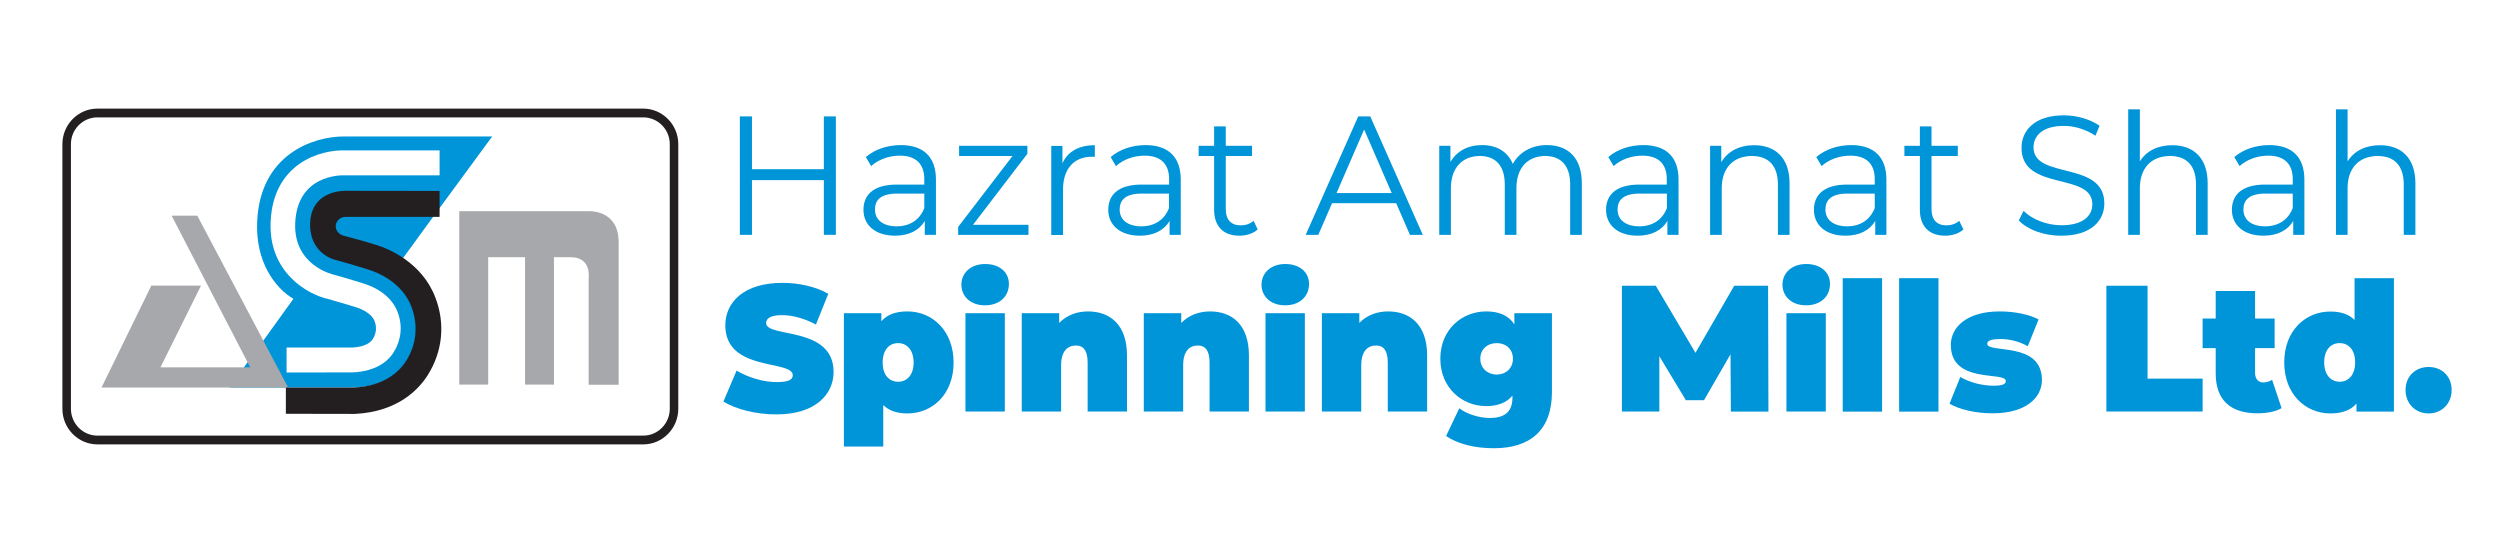 <?xml version="1.0" encoding="utf-8"?>
<!-- Generator: Adobe Illustrator 26.0.3, SVG Export Plug-In . SVG Version: 6.00 Build 0)  -->
<svg version="1.1" id="Layer_1" xmlns="http://www.w3.org/2000/svg" xmlns:xlink="http://www.w3.org/1999/xlink" x="0px" y="0px"
	 viewBox="0 0 208.32 45" style="enable-background:new 0 0 208.32 45;" xml:space="preserve">
<style type="text/css">
	.st0{fill:#034EA1;}
	.st1{fill-rule:evenodd;clip-rule:evenodd;fill:#FFFFFF;}
	.st2{fill-rule:evenodd;clip-rule:evenodd;fill:#231F20;}
	.st3{fill-rule:evenodd;clip-rule:evenodd;fill:#007DC4;}
	.st4{fill:#00BFF2;}
	.st5{fill:#005AA9;}
	.st6{fill:#2E3191;}
	.st7{fill:#231F20;}
	.st8{fill:#1B75BB;}
	.st9{fill:#EC1C24;}
	.st10{fill:none;stroke:#00675B;stroke-width:0.375;stroke-miterlimit:10;}
	.st11{fill:#0094D9;}
	.st12{fill:#FFFFFF;}
	.st13{fill:#A6A8AB;}
	.st14{fill:#665345;}
	.st15{fill:#F09221;}
	.st16{fill:#6AB345;}
	.st17{fill-rule:evenodd;clip-rule:evenodd;fill:#F59123;}
	.st18{filter:url(#Adobe_OpacityMaskFilter);}
	.st19{filter:url(#Adobe_OpacityMaskFilter_00000087372283256246935160000014896668959977942408_);}
	
		.st20{mask:url(#SVGID_00000159459007512644755850000018003345875751470749_);fill:url(#SVGID_00000028285197016273289540000012438061625178492560_);}
	.st21{opacity:0.7;fill:url(#SVGID_00000066505626868361084490000013848926412470889875_);}
	.st22{filter:url(#Adobe_OpacityMaskFilter_00000108271416434830021780000009885171150975902350_);}
	.st23{filter:url(#Adobe_OpacityMaskFilter_00000106133748290685718000000001927521644484540596_);}
	
		.st24{mask:url(#SVGID_00000119106364039300433360000016191044176624575155_);fill:url(#SVGID_00000139262246250665291810000012825848562768705956_);}
	.st25{opacity:0.7;fill:url(#SVGID_00000165201290207748503650000003756122735228027538_);}
	.st26{filter:url(#Adobe_OpacityMaskFilter_00000050642138146957993360000008166307614767844488_);}
	.st27{filter:url(#Adobe_OpacityMaskFilter_00000094617509923944901990000015248508922821966011_);}
	
		.st28{mask:url(#SVGID_00000021110923077770242370000003453413599144426119_);fill:url(#SVGID_00000053511713568263238850000009175709753399979444_);}
	.st29{opacity:0.7;fill:url(#SVGID_00000178903427613811588630000002627413832538348454_);}
	.st30{fill:#593921;}
	.st31{clip-path:url(#Mask_00000093884994811389392080000011303916177839560332_);}
	.st32{fill:#F59120;}
	.st33{fill:#B76E11;}
	.st34{fill:#C5843A;}
	.st35{fill:#D39E64;}
	.st36{fill:#E1BA8E;}
	.st37{fill:#E8C8A5;}
	.st38{fill:#473427;}
	.st39{fill:url(#SVGID_00000027579649212411660870000009984984404646396822_);}
	.st40{fill:url(#SVGID_00000015313650022419411590000012426130324086769851_);}
	.st41{fill:#00974A;}
	.st42{fill:#6D6E70;}
	.st43{fill:#E72429;}
</style>
<g>
	<g>
		<path class="st10" d="M56.17,34.07c0,1.43-1.15,2.6-2.56,2.6H8.12c-1.42,0-2.57-1.17-2.57-2.6V12.01c0-1.44,1.15-2.59,2.57-2.59
			H53.6c1.41,0,2.56,1.16,2.56,2.59V34.07z"/>
		<path class="st7" d="M53.6,37.03H8.12c-1.61,0-2.92-1.33-2.92-2.96V12.01c0-1.63,1.31-2.96,2.92-2.96H53.6
			c1.6,0,2.92,1.33,2.92,2.96v22.05C56.52,35.7,55.21,37.03,53.6,37.03L53.6,37.03z M8.12,9.78c-1.22,0-2.21,1-2.21,2.23v22.05
			c0,1.23,0.99,2.24,2.21,2.24H53.6c1.22,0,2.21-1.01,2.21-2.24V12.01c0-1.23-0.99-2.23-2.21-2.23H8.12L8.12,9.78z"/>
		<path class="st11" d="M19.31,32.01c1.31-1.8,4.56-6.28,5.14-7.11c-1.52-0.89-3.17-3.07-3.02-6.43c0.24-5.61,4.66-7.1,7.23-7.1
			l0.22,0h12.14l-0.19,0.25c-2.72,3.69-7.72,10.51-8.48,11.58c0.77,0.44,1.61,1.32,2,2.39c0.57,1.5,0.41,3.11-0.43,4.46
			c-0.48,0.78-1.59,2.14-4.38,2.24H19.13L19.31,32.01z"/>
		<path class="st12" d="M23.88,31.04v-2.08h5.48c1.18-0.06,1.58-0.51,1.7-0.7c0.3-0.49,0.35-0.98,0.15-1.51
			c-0.22-0.58-0.98-0.96-1.4-1.1c-1.03-0.33-2.49-0.74-2.49-0.74c-1.69-0.38-4.95-2.21-4.77-6.42c0.21-4.9,4.15-6.03,6.23-5.96h7.85
			v2.08h-7.89c-0.44-0.02-3.97,0-4.14,3.97c-0.15,3.52,3.09,4.28,3.22,4.31c0.06,0.01,1.57,0.44,2.61,0.78
			c0.49,0.15,2.12,0.78,2.7,2.33c0.44,1.14,0.31,2.34-0.33,3.36c-0.36,0.58-1.28,1.57-3.39,1.67L23.88,31.04L23.88,31.04z"/>
		<polygon class="st13" points="12.61,23.8 16.75,23.8 13.37,30.61 20.85,30.61 14.3,17.97 16.44,17.97 24.01,32.29 8.46,32.29 		
			"/>
		<path class="st13" d="M38.27,32.05V17.6H49.1c0,0,2.45-0.13,2.45,2.58v11.88h-2.5v-8.89c0,0,0.27-1.74-1.51-1.74h-1.38v10.62
			h-2.41V21.43h-3.07v10.62H38.27z"/>
		<path class="st7" d="M23.82,34.48v-2.19h5.71c2.62-0.13,3.83-1.45,4.32-2.23c0.86-1.37,1.01-2.96,0.44-4.48
			c-0.79-2.08-2.87-2.89-3.49-3.08c-1.05-0.34-2.57-0.77-2.73-0.81c-1.08-0.25-2.26-1.19-2.23-3.02c0.03-2.33,1.95-2.77,2.96-2.77
			l7.83,0.01v2.16h-7.8c-0.61,0-0.82,0.45-0.85,0.7c-0.04,0.23,0.09,0.74,0.71,0.89c0.25,0.06,1.73,0.45,2.76,0.78
			c0.84,0.27,3.71,1.38,4.84,4.38c0.82,2.17,0.59,4.45-0.63,6.41c-0.71,1.14-2.44,3.08-6.08,3.26L23.82,34.48z"/>
	</g>
	<g>
		<path class="st11" d="M69.65,9.7v9.87h-1v-4.56h-5.99v4.56h-1.01V9.7h1.01v4.4h5.99V9.7H69.65z"/>
		<path class="st11" d="M77.99,14.97v4.6h-0.93v-1.16c-0.44,0.76-1.29,1.23-2.48,1.23c-1.63,0-2.63-0.87-2.63-2.16
			c0-1.14,0.71-2.1,2.78-2.1h2.29v-0.45c0-1.27-0.7-1.96-2.04-1.96c-0.93,0-1.81,0.34-2.39,0.87l-0.44-0.75c0.73-0.64,1.79-1,2.93-1
			C76.94,12.1,77.99,13.06,77.99,14.97z M77.02,17.34v-1.21h-2.26c-1.4,0-1.85,0.56-1.85,1.33c0,0.86,0.67,1.4,1.82,1.4
			C75.83,18.85,76.64,18.32,77.02,17.34z"/>
		<path class="st11" d="M85.7,18.74v0.83h-5.86v-0.66L84.37,13h-4.45v-0.85h5.69v0.66l-4.53,5.92H85.7z"/>
		<path class="st11" d="M91.23,12.1v0.97c-0.08,0-0.16-0.01-0.23-0.01c-1.5,0-2.42,0.99-2.42,2.74v3.78H87.6v-7.42h0.93v1.45
			C88.98,12.62,89.9,12.1,91.23,12.1z"/>
		<path class="st11" d="M98.39,14.97v4.6h-0.93v-1.16c-0.44,0.76-1.29,1.23-2.48,1.23c-1.63,0-2.63-0.87-2.63-2.16
			c0-1.14,0.71-2.1,2.78-2.1h2.29v-0.45c0-1.27-0.7-1.96-2.04-1.96c-0.93,0-1.81,0.34-2.39,0.87l-0.44-0.75c0.73-0.64,1.79-1,2.93-1
			C97.33,12.1,98.39,13.06,98.39,14.97z M97.41,17.34v-1.21h-2.26c-1.4,0-1.85,0.56-1.85,1.33c0,0.86,0.67,1.4,1.82,1.4
			C96.22,18.85,97.03,18.32,97.41,17.34z"/>
		<path class="st11" d="M104.8,19.12c-0.38,0.35-0.96,0.52-1.52,0.52c-1.35,0-2.11-0.79-2.11-2.16V13h-1.29v-0.85h1.29v-1.62h0.97
			v1.62h2.19V13h-2.19v4.43c0,0.87,0.44,1.35,1.25,1.35c0.4,0,0.79-0.13,1.07-0.38L104.8,19.12z"/>
		<path class="st11" d="M116.34,16.93h-5.34l-1.15,2.64h-1.05l4.38-9.87h1l4.38,9.87h-1.07L116.34,16.93z M115.97,16.09l-2.3-5.3
			l-2.3,5.3H115.97z"/>
		<path class="st11" d="M131.81,15.27v4.3h-0.97v-4.2c0-1.57-0.77-2.37-2.07-2.37c-1.48,0-2.41,0.99-2.41,2.68v3.89h-0.97v-4.2
			c0-1.57-0.77-2.37-2.08-2.37c-1.46,0-2.41,0.99-2.41,2.68v3.89h-0.97v-7.42h0.93v1.35c0.51-0.89,1.44-1.41,2.64-1.41
			c1.19,0,2.12,0.52,2.56,1.57c0.52-0.96,1.55-1.57,2.85-1.57C130.66,12.1,131.81,13.14,131.81,15.27z"/>
		<path class="st11" d="M139.87,14.97v4.6h-0.93v-1.16c-0.44,0.76-1.29,1.23-2.48,1.23c-1.63,0-2.63-0.87-2.63-2.16
			c0-1.14,0.71-2.1,2.78-2.1h2.28v-0.45c0-1.27-0.7-1.96-2.04-1.96c-0.93,0-1.81,0.34-2.39,0.87l-0.44-0.75c0.72-0.64,1.79-1,2.93-1
			C138.82,12.1,139.87,13.06,139.87,14.97z M138.9,17.34v-1.21h-2.26c-1.4,0-1.85,0.56-1.85,1.33c0,0.86,0.67,1.4,1.82,1.4
			C137.71,18.85,138.52,18.32,138.9,17.34z"/>
		<path class="st11" d="M149.12,15.27v4.3h-0.97v-4.2c0-1.57-0.79-2.37-2.16-2.37c-1.55,0-2.52,0.99-2.52,2.68v3.89h-0.97v-7.42
			h0.93v1.37c0.52-0.9,1.49-1.42,2.74-1.42C147.92,12.1,149.12,13.14,149.12,15.27z"/>
		<path class="st11" d="M157.19,14.97v4.6h-0.93v-1.16c-0.44,0.76-1.29,1.23-2.48,1.23c-1.63,0-2.63-0.87-2.63-2.16
			c0-1.14,0.71-2.1,2.78-2.1h2.29v-0.45c0-1.27-0.7-1.96-2.04-1.96c-0.93,0-1.81,0.34-2.39,0.87l-0.44-0.75c0.73-0.64,1.79-1,2.93-1
			C156.13,12.1,157.19,13.06,157.19,14.97z M156.22,17.34v-1.21h-2.26c-1.4,0-1.85,0.56-1.85,1.33c0,0.86,0.67,1.4,1.82,1.4
			C155.03,18.85,155.83,18.32,156.22,17.34z"/>
		<path class="st11" d="M163.61,19.12c-0.38,0.35-0.96,0.52-1.52,0.52c-1.35,0-2.11-0.79-2.11-2.16V13h-1.29v-0.85h1.29v-1.62h0.97
			v1.62h2.19V13h-2.19v4.43c0,0.87,0.44,1.35,1.24,1.35c0.4,0,0.79-0.13,1.07-0.38L163.61,19.12z"/>
		<path class="st11" d="M168.22,18.37l0.4-0.8c0.68,0.69,1.9,1.2,3.16,1.2c1.79,0,2.57-0.78,2.57-1.75c0-2.71-5.9-1.04-5.9-4.7
			c0-1.45,1.09-2.71,3.53-2.71c1.08,0,2.2,0.33,2.97,0.87l-0.34,0.83c-0.82-0.55-1.78-0.82-2.63-0.82c-1.75,0-2.53,0.8-2.53,1.79
			c0,2.71,5.9,1.07,5.9,4.67c0,1.45-1.12,2.69-3.57,2.69C170.34,19.66,168.93,19.13,168.22,18.37z"/>
		<path class="st11" d="M183.96,15.27v4.3h-0.97v-4.2c0-1.57-0.79-2.37-2.16-2.37c-1.55,0-2.52,0.99-2.52,2.68v3.89h-0.97V9.11h0.97
			v4.34c0.53-0.86,1.48-1.35,2.7-1.35C182.76,12.1,183.96,13.14,183.96,15.27z"/>
		<path class="st11" d="M192.02,14.97v4.6h-0.93v-1.16c-0.44,0.76-1.29,1.23-2.48,1.23c-1.63,0-2.63-0.87-2.63-2.16
			c0-1.14,0.71-2.1,2.78-2.1h2.29v-0.45c0-1.27-0.7-1.96-2.04-1.96c-0.93,0-1.81,0.34-2.39,0.87l-0.44-0.75c0.73-0.64,1.79-1,2.93-1
			C190.97,12.1,192.02,13.06,192.02,14.97z M191.05,17.34v-1.21h-2.26c-1.4,0-1.85,0.56-1.85,1.33c0,0.86,0.67,1.4,1.82,1.4
			C189.86,18.85,190.67,18.32,191.05,17.34z"/>
		<path class="st11" d="M201.27,15.27v4.3h-0.97v-4.2c0-1.57-0.79-2.37-2.16-2.37c-1.55,0-2.52,0.99-2.52,2.68v3.89h-0.97V9.11h0.97
			v4.34c0.53-0.86,1.48-1.35,2.7-1.35C200.07,12.1,201.27,13.14,201.27,15.27z"/>
		<path class="st11" d="M60.28,33.46l1.1-2.58c0.96,0.58,2.24,0.96,3.36,0.96c0.97,0,1.32-0.21,1.32-0.57
			c0-1.32-5.62-0.25-5.62-4.16c0-1.95,1.58-3.54,4.74-3.54c1.37,0,2.77,0.3,3.84,0.91l-1.03,2.56c-1-0.52-1.95-0.78-2.83-0.78
			c-1,0-1.32,0.3-1.32,0.66c0,1.26,5.62,0.21,5.62,4.07c0,1.92-1.58,3.54-4.74,3.54C63.01,34.54,61.3,34.1,60.28,33.46z"/>
		<path class="st11" d="M79.46,30.21c0,2.64-1.76,4.24-3.84,4.24c-0.87,0-1.54-0.22-2.02-0.7v3.46h-3.28V26.1h3.12v0.67
			c0.48-0.55,1.19-0.82,2.18-0.82C77.7,25.95,79.46,27.57,79.46,30.21z M76.13,30.21c0-1.06-0.57-1.62-1.29-1.62
			c-0.73,0-1.29,0.55-1.29,1.62s0.57,1.6,1.29,1.6C75.56,31.81,76.13,31.27,76.13,30.21z"/>
		<path class="st11" d="M80.11,23.72c0-0.97,0.77-1.72,1.98-1.72c1.21,0,1.98,0.69,1.98,1.66c0,1.03-0.77,1.78-1.98,1.78
			C80.88,25.45,80.11,24.7,80.11,23.72z M80.45,26.1h3.28v8.19h-3.28V26.1z"/>
		<path class="st11" d="M93.91,29.62v4.67h-3.28v-4.09c0-1.02-0.38-1.41-0.97-1.41c-0.67,0-1.24,0.43-1.24,1.65v3.85h-3.28V26.1
			h3.12v0.81c0.62-0.64,1.47-0.96,2.4-0.96C92.49,25.95,93.91,27.05,93.91,29.62z"/>
		<path class="st11" d="M104.07,29.62v4.67h-3.28v-4.09c0-1.02-0.38-1.41-0.97-1.41c-0.67,0-1.23,0.43-1.23,1.65v3.85h-3.28V26.1
			h3.12v0.81c0.63-0.64,1.47-0.96,2.4-0.96C102.65,25.95,104.07,27.05,104.07,29.62z"/>
		<path class="st11" d="M105.12,23.72c0-0.97,0.77-1.72,1.98-1.72c1.21,0,1.98,0.69,1.98,1.66c0,1.03-0.77,1.78-1.98,1.78
			C105.89,25.45,105.12,24.7,105.12,23.72z M105.45,26.1h3.28v8.19h-3.28V26.1z"/>
		<path class="st11" d="M118.92,29.62v4.67h-3.28v-4.09c0-1.02-0.38-1.41-0.97-1.41c-0.67,0-1.24,0.43-1.24,1.65v3.85h-3.28V26.1
			h3.12v0.81c0.62-0.64,1.47-0.96,2.4-0.96C117.49,25.95,118.92,27.05,118.92,29.62z"/>
		<path class="st11" d="M129.32,26.1v6.56c0,3.18-1.8,4.69-4.84,4.69c-1.57,0-2.99-0.34-3.98-1.02l1.1-2.31
			c0.62,0.49,1.69,0.81,2.54,0.81c1.35,0,1.89-0.61,1.89-1.71v-0.15c-0.49,0.58-1.22,0.87-2.19,0.87c-2.02,0-3.82-1.53-3.82-3.95
			c0-2.43,1.8-3.94,3.82-3.94c1.09,0,1.86,0.34,2.35,1.08V26.1H129.32z M126.07,29.89c0-0.79-0.58-1.3-1.35-1.3
			c-0.77,0-1.37,0.51-1.37,1.3c0,0.79,0.6,1.32,1.37,1.32C125.48,31.21,126.07,30.69,126.07,29.89z"/>
		<path class="st11" d="M144.23,34.3l-0.03-4.78l-2.21,3.83h-1.51l-2.21-3.67v4.61h-3.12V23.81h2.82l3.31,5.59l3.23-5.59h2.82
			l0.03,10.49H144.23z"/>
		<path class="st11" d="M148.53,23.72c0-0.97,0.77-1.72,1.98-1.72c1.21,0,1.98,0.69,1.98,1.66c0,1.03-0.77,1.78-1.98,1.78
			C149.3,25.45,148.53,24.7,148.53,23.72z M148.86,26.1h3.28v8.19h-3.28V26.1z"/>
		<path class="st11" d="M153.55,23.18h3.28V34.3h-3.28V23.18z"/>
		<path class="st11" d="M158.25,23.18h3.28V34.3h-3.28V23.18z"/>
		<path class="st11" d="M162.45,33.64l0.9-2.23c0.76,0.46,1.83,0.73,2.77,0.73c0.8,0,1.02-0.15,1.02-0.39c0-0.84-4.58,0.29-4.58-3
			c0-1.54,1.39-2.8,4.07-2.8c1.16,0,2.4,0.22,3.24,0.67l-0.9,2.23c-0.81-0.46-1.63-0.6-2.3-0.6c-0.84,0-1.08,0.19-1.08,0.39
			c0,0.85,4.56-0.25,4.56,3.03c0,1.48-1.35,2.77-4.11,2.77C164.68,34.45,163.26,34.12,162.45,33.64z"/>
		<path class="st11" d="M175.52,23.81h3.43v7.74h4.59v2.74h-8.02V23.81z"/>
		<path class="st11" d="M190.12,34.01c-0.51,0.3-1.25,0.43-2.02,0.43c-2.19,0-3.47-1.06-3.47-3.33v-2.1h-1.09v-2.47h1.09v-2.29h3.28
			v2.29h1.63v2.47h-1.63v2.07c0,0.51,0.29,0.79,0.68,0.79c0.26,0,0.52-0.08,0.74-0.22L190.12,34.01z"/>
		<path class="st11" d="M199.48,23.18V34.3h-3.12v-0.67c-0.48,0.55-1.19,0.82-2.18,0.82c-2.08,0-3.84-1.62-3.84-4.25
			c0-2.64,1.76-4.24,3.84-4.24c0.87,0,1.54,0.22,2.02,0.7v-3.48H199.48z M196.25,30.19c0-1.06-0.57-1.6-1.29-1.6
			s-1.29,0.54-1.29,1.6c0,1.06,0.57,1.62,1.29,1.62S196.25,31.26,196.25,30.19z"/>
		<path class="st11" d="M200.45,32.5c0-1.15,0.83-1.92,1.92-1.92c1.09,0,1.92,0.76,1.92,1.92c0,1.14-0.83,1.95-1.92,1.95
			C201.28,34.45,200.45,33.64,200.45,32.5z"/>
	</g>
</g>
</svg>
